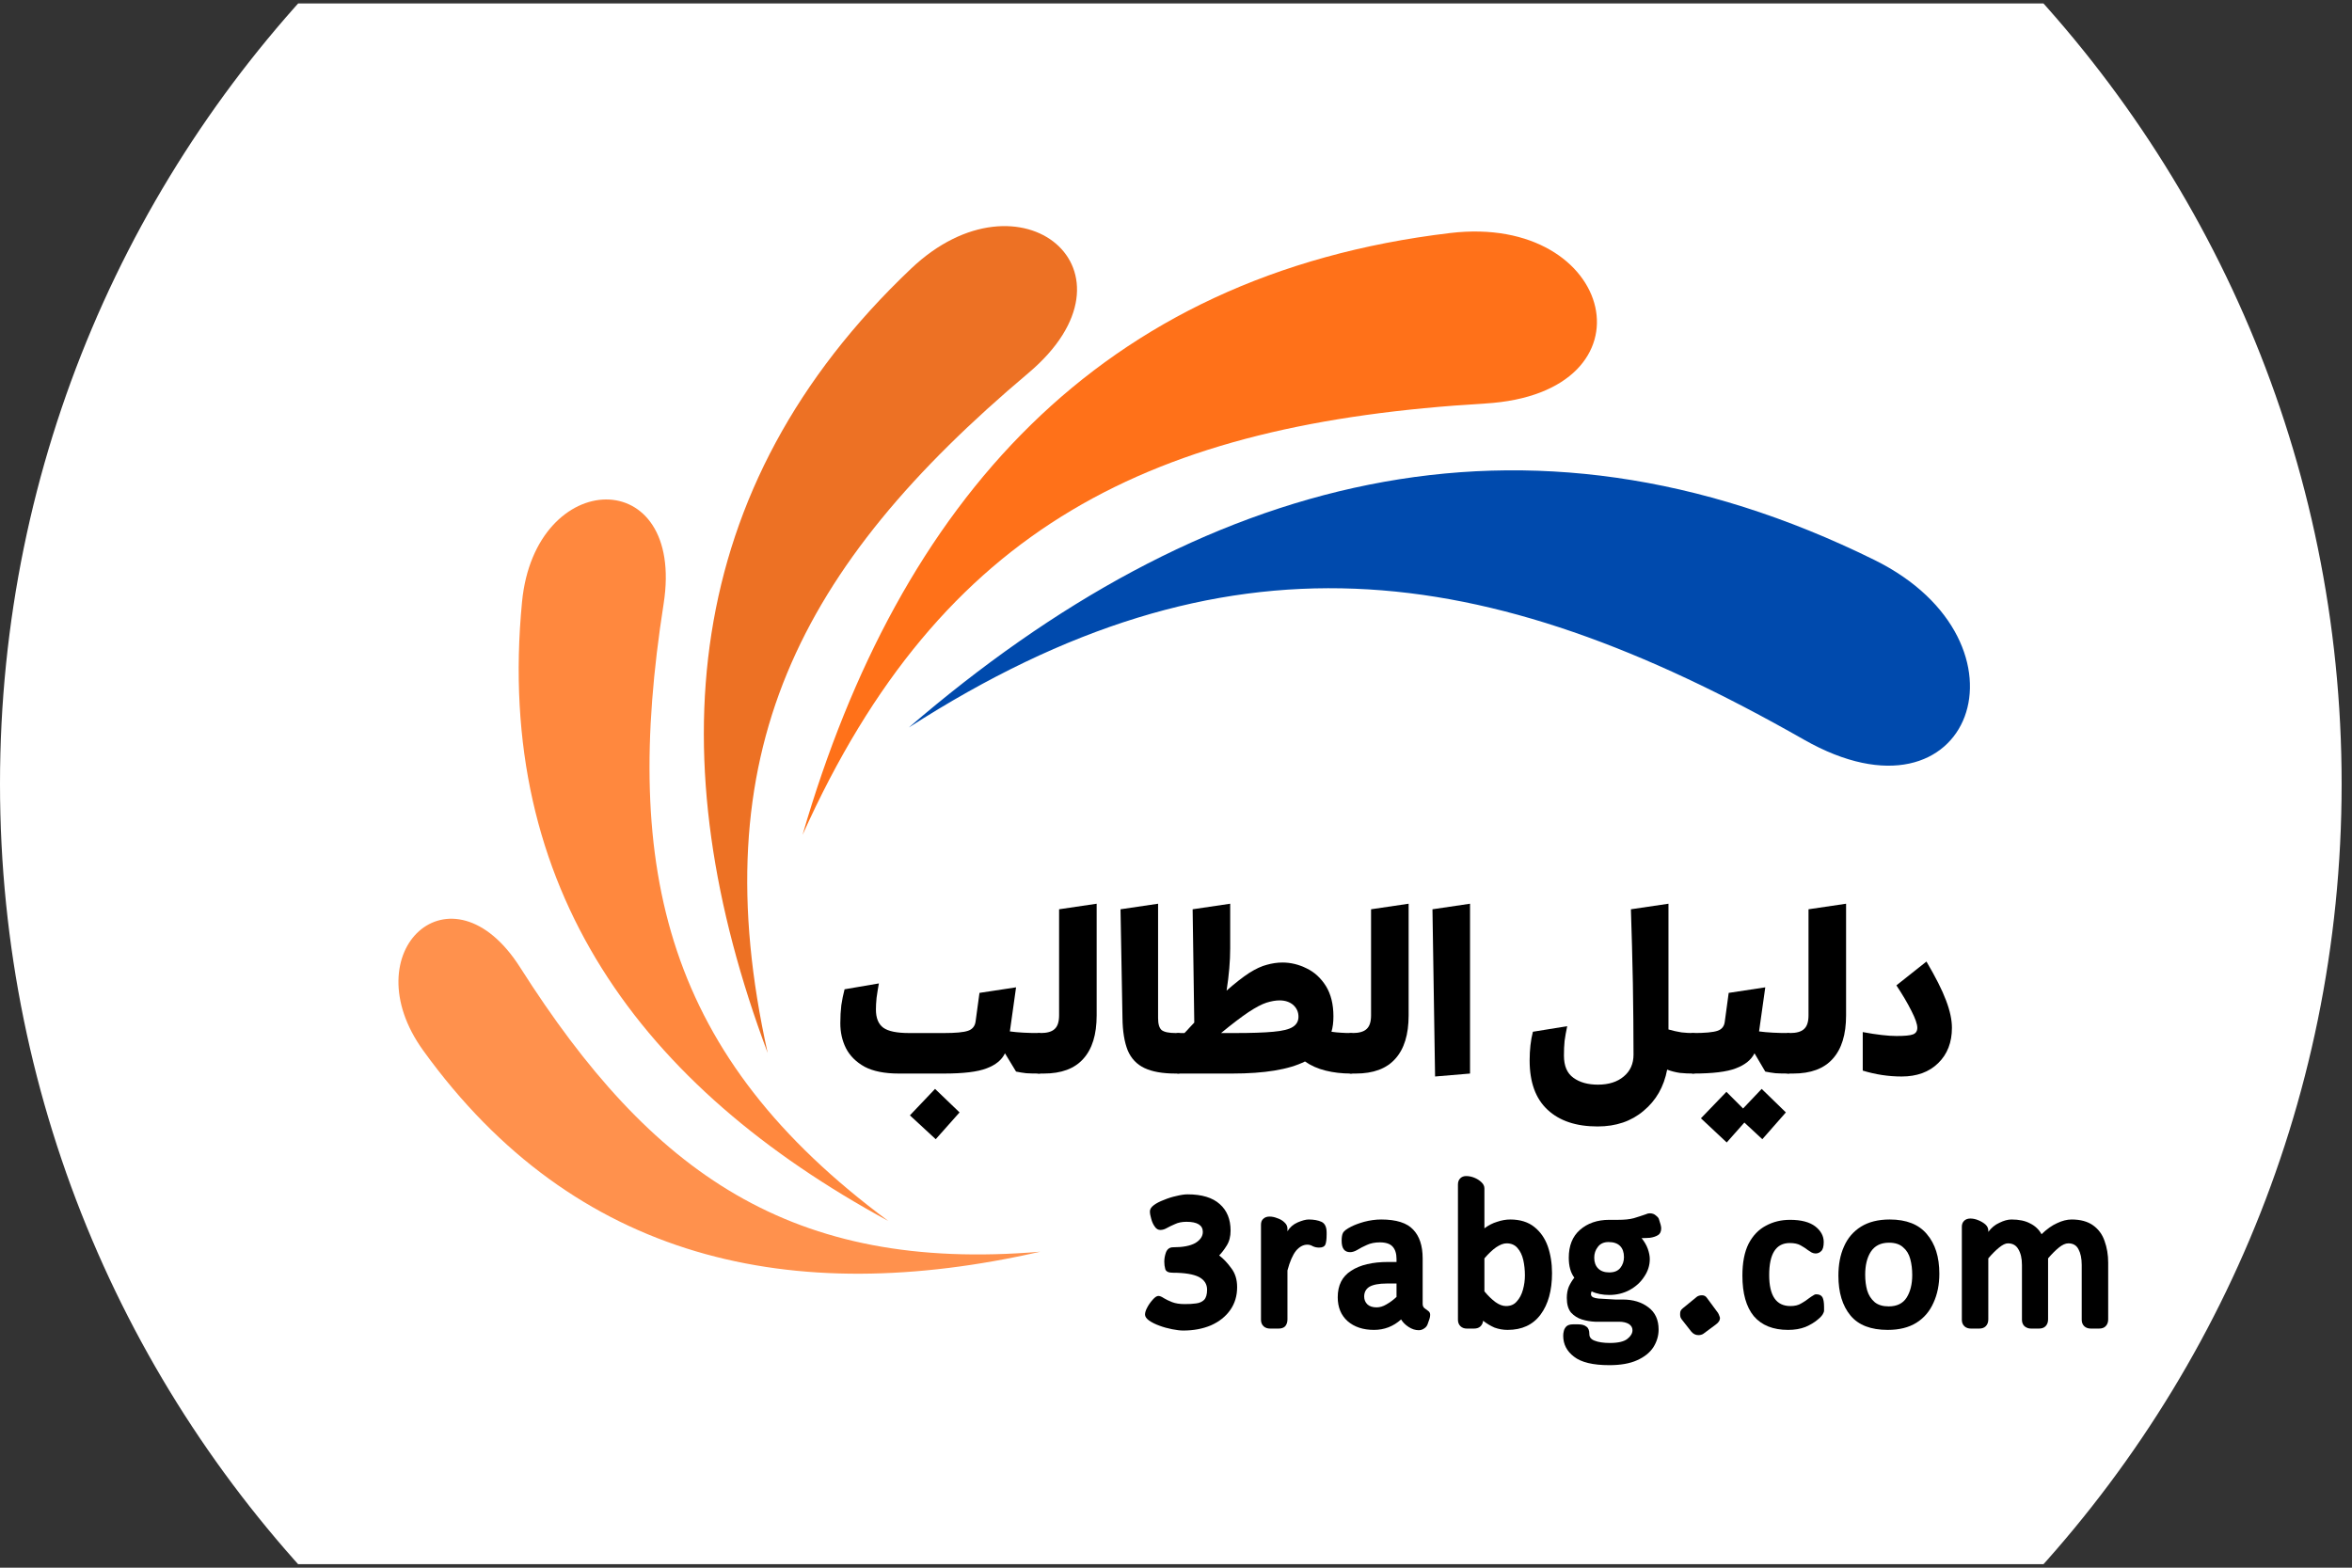 <svg xmlns="http://www.w3.org/2000/svg" xmlns:xlink="http://www.w3.org/1999/xlink" width="150" zoomAndPan="magnify" viewBox="0 0 112.5 75" height="100" preserveAspectRatio="xMidYMid meet" version="1.0"><rect x="0" y="0" width="112.5" height="75" fill="#333333" stroke="none"/><defs><g/><clipPath id="1fef793275"><path d="M 0 0.164 L 112.004 0.164 L 112.004 74.832 L 0 74.832 Z M 0 0.164 " clip-rule="nonzero"/></clipPath><clipPath id="172c2c09c2"><path d="M 56 -18.5 C 25.074 -18.5 0 6.57 0 37.5 C 0 68.43 25.074 93.5 56 93.5 C 86.93 93.5 112.004 68.43 112.004 37.5 C 112.004 6.57 86.93 -18.5 56 -18.5 Z M 56 -18.5 " clip-rule="nonzero"/></clipPath><clipPath id="707af27f3f"><path d="M 19.059 43.891 L 49.77 43.891 L 49.77 60.938 L 19.059 60.938 Z M 19.059 43.891 " clip-rule="nonzero"/></clipPath></defs><g clip-path="url(#1fef793275)"><g clip-path="url(#172c2c09c2)"><path fill="#ffffff" d="M 0 -18.5 L 112.004 -18.5 L 112.004 93.5 L 0 93.5 Z M 0 -18.5 " fill-opacity="1" fill-rule="nonzero"/></g></g><path fill="#ff7119" d="M 38.387 39.941 C 45.047 25.117 55.152 20.246 71.031 19.305 C 79.383 18.809 77.297 10.203 69.363 11.148 C 52.559 13.145 43.012 24.023 38.387 39.941 " fill-opacity="1" fill-rule="evenodd"/><path fill="#ed7124" d="M 36.719 50.375 C 33.539 36.055 38.219 27.094 49.188 17.848 C 54.961 12.977 48.812 7.887 43.582 12.848 C 32.512 23.352 31.473 36.363 36.719 50.375 " fill-opacity="1" fill-rule="evenodd"/><path fill="#ff883e" d="M 42.492 58.414 C 31.863 50.547 29.742 41.676 31.742 28.887 C 32.793 22.164 25.59 22.328 24.969 28.801 C 23.648 42.504 30.637 51.977 42.492 58.414 " fill-opacity="1" fill-rule="evenodd"/><g clip-path="url(#707af27f3f)"><path fill="#ff914d" d="M 49.758 59.883 C 37.863 60.883 31.145 56.141 24.883 46.289 C 21.59 41.102 16.812 45.508 20.246 50.262 C 27.512 60.332 37.891 62.586 49.758 59.883 " fill-opacity="1" fill-rule="evenodd"/></g><path fill="#004aad" d="M 43.469 34.805 C 58.633 25.059 70.957 26.652 86.281 35.383 C 94.34 39.973 97.609 30.719 89.664 26.793 C 72.848 18.488 57.398 22.812 43.469 34.805 " fill-opacity="1" fill-rule="evenodd"/><g fill="#000000" fill-opacity="1"><g transform="translate(39.866, 51.36)"><g><path d="M 9.844 -1.938 C 9.914 -1.938 9.953 -1.898 9.953 -1.828 L 9.953 -0.125 C 9.953 -0.039 9.914 0 9.844 0 C 9.594 0 9.383 -0.004 9.219 -0.016 C 9.051 -0.035 8.891 -0.062 8.734 -0.094 L 8.203 -0.969 C 8.055 -0.656 7.766 -0.414 7.328 -0.25 C 6.898 -0.082 6.219 0 5.281 0 L 3.125 0 C 2.445 0 1.898 -0.109 1.484 -0.328 C 1.078 -0.555 0.781 -0.852 0.594 -1.219 C 0.414 -1.582 0.328 -1.977 0.328 -2.406 C 0.328 -2.719 0.344 -3.004 0.375 -3.266 C 0.414 -3.535 0.469 -3.789 0.531 -4.031 L 2.172 -4.312 C 2.129 -4.082 2.094 -3.852 2.062 -3.625 C 2.039 -3.406 2.031 -3.219 2.031 -3.062 C 2.031 -2.656 2.148 -2.363 2.391 -2.188 C 2.629 -2.02 3.039 -1.938 3.625 -1.938 L 5.281 -1.938 C 5.844 -1.938 6.227 -1.973 6.438 -2.047 C 6.645 -2.117 6.766 -2.266 6.797 -2.484 L 6.984 -3.859 L 8.734 -4.125 L 8.438 -2.016 C 8.832 -1.961 9.301 -1.938 9.844 -1.938 Z M 4.891 3.141 L 3.656 2 L 4.859 0.734 L 6.031 1.859 Z M 4.891 3.141 "/></g></g></g><g fill="#000000" fill-opacity="1"><g transform="translate(49.689, 51.36)"><g><path d="M 0.234 0 L 0 0 C -0.082 0 -0.125 -0.039 -0.125 -0.125 L -0.125 -1.828 C -0.125 -1.898 -0.082 -1.938 0 -1.938 L 0.078 -1.938 C 0.391 -1.938 0.613 -2 0.75 -2.125 C 0.895 -2.25 0.969 -2.469 0.969 -2.781 L 0.969 -7.859 L 2.766 -8.125 L 2.766 -2.781 C 2.766 -1.863 2.551 -1.172 2.125 -0.703 C 1.707 -0.234 1.078 0 0.234 0 Z M 0.234 0 "/></g></g></g><g fill="#000000" fill-opacity="1"><g transform="translate(52.924, 51.36)"><g><path d="M 3.438 0 L 3.312 0 C 2.688 0 2.188 -0.086 1.812 -0.266 C 1.445 -0.441 1.18 -0.723 1.016 -1.109 C 0.859 -1.504 0.773 -2.02 0.766 -2.656 L 0.672 -7.859 L 2.469 -8.125 L 2.469 -2.656 C 2.469 -2.375 2.523 -2.18 2.641 -2.078 C 2.766 -1.984 2.988 -1.938 3.312 -1.938 L 3.438 -1.938 C 3.52 -1.938 3.562 -1.898 3.562 -1.828 L 3.562 -0.125 C 3.562 -0.039 3.52 0 3.438 0 Z M 3.438 0 "/></g></g></g><g fill="#000000" fill-opacity="1"><g transform="translate(56.358, 51.36)"><g><path d="M 8.266 -1.938 C 8.348 -1.938 8.391 -1.898 8.391 -1.828 L 8.391 -0.125 C 8.391 -0.039 8.348 0 8.266 0 C 7.828 0 7.422 -0.047 7.047 -0.141 C 6.672 -0.234 6.344 -0.379 6.062 -0.578 C 5.289 -0.191 4.129 0 2.578 0 L 0 0 C -0.082 0 -0.125 -0.039 -0.125 -0.125 L -0.125 -1.828 C -0.125 -1.898 -0.082 -1.938 0 -1.938 L 0.297 -1.938 C 0.379 -2.02 0.457 -2.102 0.531 -2.188 C 0.613 -2.27 0.691 -2.352 0.766 -2.438 L 0.688 -7.859 L 2.484 -8.125 L 2.484 -5.984 C 2.484 -5.379 2.426 -4.707 2.312 -3.969 C 2.727 -4.332 3.086 -4.613 3.391 -4.812 C 3.703 -5.008 3.984 -5.141 4.234 -5.203 C 4.484 -5.273 4.734 -5.312 4.984 -5.312 C 5.379 -5.312 5.766 -5.219 6.141 -5.031 C 6.516 -4.852 6.82 -4.57 7.062 -4.188 C 7.301 -3.801 7.422 -3.316 7.422 -2.734 C 7.422 -2.453 7.391 -2.207 7.328 -2 C 7.484 -1.977 7.641 -1.961 7.797 -1.953 C 7.953 -1.941 8.109 -1.938 8.266 -1.938 Z M 2.047 -1.938 L 2.688 -1.938 C 3.477 -1.938 4.098 -1.957 4.547 -2 C 4.992 -2.039 5.305 -2.117 5.484 -2.234 C 5.66 -2.348 5.75 -2.508 5.75 -2.719 C 5.75 -2.945 5.664 -3.133 5.5 -3.281 C 5.332 -3.426 5.113 -3.5 4.844 -3.5 C 4.656 -3.5 4.445 -3.461 4.219 -3.391 C 3.988 -3.316 3.703 -3.164 3.359 -2.938 C 3.016 -2.707 2.578 -2.375 2.047 -1.938 Z M 2.047 -1.938 "/></g></g></g><g fill="#000000" fill-opacity="1"><g transform="translate(64.611, 51.36)"><g><path d="M 0.234 0 L 0 0 C -0.082 0 -0.125 -0.039 -0.125 -0.125 L -0.125 -1.828 C -0.125 -1.898 -0.082 -1.938 0 -1.938 L 0.078 -1.938 C 0.391 -1.938 0.613 -2 0.75 -2.125 C 0.895 -2.25 0.969 -2.469 0.969 -2.781 L 0.969 -7.859 L 2.766 -8.125 L 2.766 -2.781 C 2.766 -1.863 2.551 -1.172 2.125 -0.703 C 1.707 -0.234 1.078 0 0.234 0 Z M 0.234 0 "/></g></g></g><g fill="#000000" fill-opacity="1"><g transform="translate(67.845, 51.36)"><g><path d="M 2.469 -8.125 L 2.469 0 L 0.797 0.141 L 0.672 -7.859 Z M 2.469 -8.125 "/></g></g></g><g fill="#000000" fill-opacity="1"><g transform="translate(70.84, 51.36)"><g/></g></g><g fill="#000000" fill-opacity="1"><g transform="translate(72.837, 51.36)"><g><path d="M 8.156 -1.938 C 8.238 -1.938 8.281 -1.898 8.281 -1.828 L 8.281 -0.125 C 8.281 -0.039 8.238 0 8.156 0 C 7.945 0 7.734 -0.008 7.516 -0.031 C 7.305 -0.062 7.102 -0.113 6.906 -0.188 C 6.75 0.633 6.375 1.289 5.781 1.781 C 5.195 2.281 4.461 2.531 3.578 2.531 C 2.555 2.531 1.758 2.266 1.188 1.734 C 0.613 1.203 0.328 0.414 0.328 -0.625 C 0.328 -1.133 0.379 -1.594 0.484 -2 L 2.125 -2.266 C 2.07 -2.016 2.031 -1.781 2 -1.562 C 1.977 -1.344 1.969 -1.109 1.969 -0.859 C 1.969 -0.367 2.117 -0.016 2.422 0.203 C 2.723 0.422 3.113 0.531 3.594 0.531 C 4.113 0.531 4.523 0.398 4.828 0.141 C 5.141 -0.117 5.297 -0.469 5.297 -0.906 C 5.297 -1.988 5.285 -3.129 5.266 -4.328 C 5.242 -5.523 5.211 -6.703 5.172 -7.859 L 6.969 -8.125 L 6.969 -2.109 C 7.188 -2.047 7.395 -2 7.594 -1.969 C 7.801 -1.945 7.988 -1.938 8.156 -1.938 Z M 8.156 -1.938 "/></g></g></g><g fill="#000000" fill-opacity="1"><g transform="translate(80.983, 51.36)"><g><path d="M 4.562 -1.938 C 4.633 -1.938 4.672 -1.898 4.672 -1.828 L 4.672 -0.125 C 4.672 -0.039 4.633 0 4.562 0 C 4.32 0 4.113 -0.004 3.938 -0.016 C 3.77 -0.035 3.609 -0.062 3.453 -0.094 L 2.938 -0.969 C 2.781 -0.656 2.484 -0.414 2.047 -0.25 C 1.617 -0.082 0.938 0 0 0 C -0.082 0 -0.125 -0.039 -0.125 -0.125 L -0.125 -1.828 C -0.125 -1.898 -0.082 -1.938 0 -1.938 C 0.57 -1.938 0.961 -1.973 1.172 -2.047 C 1.379 -2.117 1.492 -2.266 1.516 -2.484 L 1.703 -3.859 L 3.453 -4.125 L 3.156 -2.016 C 3.562 -1.961 4.031 -1.938 4.562 -1.938 Z M 1.594 0.875 L 2.391 1.672 L 3.281 0.734 L 4.438 1.859 L 3.312 3.141 L 2.453 2.344 L 1.609 3.297 L 0.375 2.141 Z M 1.594 0.875 "/></g></g></g><g fill="#000000" fill-opacity="1"><g transform="translate(85.535, 51.36)"><g><path d="M 0.234 0 L 0 0 C -0.082 0 -0.125 -0.039 -0.125 -0.125 L -0.125 -1.828 C -0.125 -1.898 -0.082 -1.938 0 -1.938 L 0.078 -1.938 C 0.391 -1.938 0.613 -2 0.75 -2.125 C 0.895 -2.25 0.969 -2.469 0.969 -2.781 L 0.969 -7.859 L 2.766 -8.125 L 2.766 -2.781 C 2.766 -1.863 2.551 -1.172 2.125 -0.703 C 1.707 -0.234 1.078 0 0.234 0 Z M 0.234 0 "/></g></g></g><g fill="#000000" fill-opacity="1"><g transform="translate(88.77, 51.36)"><g><path d="M 2.188 0.141 C 1.562 0.141 0.941 0.047 0.328 -0.141 L 0.328 -1.984 C 0.66 -1.922 0.961 -1.875 1.234 -1.844 C 1.504 -1.812 1.738 -1.797 1.938 -1.797 C 2.332 -1.797 2.598 -1.82 2.734 -1.875 C 2.867 -1.926 2.938 -2.031 2.938 -2.188 C 2.938 -2.363 2.844 -2.633 2.656 -3 C 2.469 -3.375 2.227 -3.781 1.938 -4.219 L 3.375 -5.359 C 3.812 -4.617 4.125 -4 4.312 -3.5 C 4.5 -3.008 4.594 -2.57 4.594 -2.188 C 4.594 -1.488 4.375 -0.926 3.938 -0.5 C 3.5 -0.07 2.914 0.141 2.188 0.141 Z M 2.188 0.141 "/></g></g></g><g fill="#000000" fill-opacity="1"><g transform="translate(54.299, 63.53)"><g><path d="M 2.297 0.125 C 2.148 0.125 1.973 0.102 1.766 0.062 C 1.555 0.02 1.352 -0.035 1.156 -0.109 C 0.957 -0.18 0.789 -0.266 0.656 -0.359 C 0.531 -0.453 0.469 -0.547 0.469 -0.641 C 0.469 -0.734 0.504 -0.848 0.578 -0.984 C 0.648 -1.117 0.738 -1.242 0.844 -1.359 C 0.945 -1.473 1.035 -1.531 1.109 -1.531 C 1.18 -1.531 1.27 -1.492 1.375 -1.422 C 1.477 -1.359 1.609 -1.297 1.766 -1.234 C 1.93 -1.172 2.129 -1.141 2.359 -1.141 C 2.566 -1.141 2.75 -1.148 2.906 -1.172 C 3.07 -1.191 3.203 -1.25 3.297 -1.344 C 3.391 -1.445 3.438 -1.609 3.438 -1.828 C 3.438 -2.098 3.305 -2.301 3.047 -2.438 C 2.785 -2.57 2.367 -2.641 1.797 -2.641 C 1.598 -2.641 1.477 -2.695 1.438 -2.812 C 1.406 -2.926 1.391 -3.047 1.391 -3.172 C 1.391 -3.305 1.414 -3.453 1.469 -3.609 C 1.531 -3.773 1.645 -3.859 1.812 -3.859 C 2.281 -3.859 2.633 -3.926 2.875 -4.062 C 3.113 -4.207 3.234 -4.383 3.234 -4.594 C 3.234 -4.914 2.973 -5.078 2.453 -5.078 C 2.234 -5.078 2.051 -5.039 1.906 -4.969 C 1.758 -4.906 1.629 -4.844 1.516 -4.781 C 1.41 -4.719 1.305 -4.688 1.203 -4.688 C 1.098 -4.688 1.008 -4.738 0.938 -4.844 C 0.863 -4.945 0.805 -5.07 0.766 -5.219 C 0.723 -5.363 0.703 -5.484 0.703 -5.578 C 0.703 -5.68 0.766 -5.781 0.891 -5.875 C 1.016 -5.969 1.176 -6.051 1.375 -6.125 C 1.57 -6.207 1.77 -6.27 1.969 -6.312 C 2.176 -6.363 2.352 -6.391 2.5 -6.391 C 3.188 -6.391 3.703 -6.234 4.047 -5.922 C 4.391 -5.617 4.562 -5.195 4.562 -4.656 C 4.562 -4.375 4.5 -4.133 4.375 -3.938 C 4.258 -3.75 4.141 -3.594 4.016 -3.469 C 4.223 -3.312 4.414 -3.109 4.594 -2.859 C 4.781 -2.617 4.875 -2.316 4.875 -1.953 C 4.875 -1.535 4.766 -1.172 4.547 -0.859 C 4.328 -0.547 4.02 -0.301 3.625 -0.125 C 3.238 0.039 2.797 0.125 2.297 0.125 Z M 2.297 0.125 "/></g></g></g><g fill="#000000" fill-opacity="1"><g transform="translate(59.643, 63.53)"><g><path d="M 1.938 -4.75 L 1.938 -4.625 C 2.051 -4.812 2.211 -4.953 2.422 -5.047 C 2.641 -5.141 2.816 -5.188 2.953 -5.188 C 3.203 -5.188 3.406 -5.148 3.562 -5.078 C 3.727 -5.004 3.812 -4.832 3.812 -4.562 L 3.812 -4.469 C 3.812 -4.238 3.789 -4.078 3.75 -3.984 C 3.707 -3.891 3.609 -3.844 3.453 -3.844 C 3.348 -3.844 3.25 -3.863 3.156 -3.906 C 3.07 -3.957 2.984 -3.984 2.891 -3.984 C 2.691 -3.984 2.508 -3.883 2.344 -3.688 C 2.188 -3.488 2.051 -3.176 1.938 -2.75 L 1.938 -0.406 C 1.938 -0.27 1.898 -0.16 1.828 -0.078 C 1.754 -0.004 1.648 0.031 1.516 0.031 L 1.109 0.031 C 0.984 0.031 0.879 -0.004 0.797 -0.078 C 0.711 -0.16 0.672 -0.266 0.672 -0.391 L 0.672 -4.938 C 0.672 -5.062 0.707 -5.156 0.781 -5.219 C 0.852 -5.289 0.953 -5.328 1.078 -5.328 C 1.203 -5.328 1.328 -5.301 1.453 -5.25 C 1.586 -5.207 1.703 -5.141 1.797 -5.047 C 1.891 -4.961 1.938 -4.863 1.938 -4.75 Z M 1.938 -4.75 "/></g></g></g><g fill="#000000" fill-opacity="1"><g transform="translate(63.595, 63.53)"><g><path d="M 4.781 -0.438 L 4.688 -0.172 C 4.656 -0.086 4.598 -0.02 4.516 0.031 C 4.441 0.082 4.359 0.109 4.266 0.109 C 4.098 0.109 3.938 0.055 3.781 -0.047 C 3.625 -0.148 3.504 -0.27 3.422 -0.406 C 3.047 -0.07 2.613 0.094 2.125 0.094 C 1.602 0.094 1.18 -0.047 0.859 -0.328 C 0.547 -0.609 0.391 -0.988 0.391 -1.469 C 0.391 -2.039 0.602 -2.461 1.031 -2.734 C 1.457 -3.016 2.051 -3.156 2.812 -3.156 L 3.203 -3.156 L 3.203 -3.297 C 3.203 -3.555 3.141 -3.754 3.016 -3.891 C 2.898 -4.023 2.695 -4.094 2.406 -4.094 C 2.164 -4.094 1.957 -4.051 1.781 -3.969 C 1.613 -3.895 1.461 -3.816 1.328 -3.734 C 1.203 -3.66 1.086 -3.625 0.984 -3.625 C 0.711 -3.625 0.578 -3.805 0.578 -4.172 C 0.578 -4.336 0.598 -4.461 0.641 -4.547 C 0.691 -4.641 0.82 -4.738 1.031 -4.844 C 1.188 -4.926 1.395 -5.004 1.656 -5.078 C 1.926 -5.148 2.195 -5.188 2.469 -5.188 C 3.195 -5.188 3.707 -5.023 4 -4.703 C 4.301 -4.391 4.453 -3.93 4.453 -3.328 L 4.453 -1.156 C 4.453 -1.07 4.477 -1.004 4.531 -0.953 C 4.594 -0.91 4.656 -0.863 4.719 -0.812 C 4.781 -0.77 4.812 -0.707 4.812 -0.625 C 4.812 -0.562 4.801 -0.5 4.781 -0.438 Z M 3.203 -1.484 L 3.203 -2.125 L 2.734 -2.125 C 2.359 -2.125 2.082 -2.07 1.906 -1.969 C 1.738 -1.863 1.656 -1.707 1.656 -1.5 C 1.656 -1.352 1.707 -1.227 1.812 -1.125 C 1.914 -1.031 2.062 -0.984 2.25 -0.984 C 2.406 -0.984 2.562 -1.031 2.719 -1.125 C 2.883 -1.219 3.047 -1.336 3.203 -1.484 Z M 3.203 -1.484 "/></g></g></g><g fill="#000000" fill-opacity="1"><g transform="translate(69.064, 63.53)"><g><path d="M 1.938 -6.672 L 1.938 -4.766 C 2.133 -4.91 2.336 -5.016 2.547 -5.078 C 2.754 -5.148 2.961 -5.188 3.172 -5.188 C 3.648 -5.188 4.035 -5.066 4.328 -4.828 C 4.617 -4.598 4.832 -4.289 4.969 -3.906 C 5.102 -3.52 5.172 -3.094 5.172 -2.625 C 5.172 -1.789 4.988 -1.129 4.625 -0.641 C 4.258 -0.148 3.734 0.094 3.047 0.094 C 2.828 0.094 2.617 0.055 2.422 -0.016 C 2.234 -0.098 2.051 -0.207 1.875 -0.344 C 1.863 -0.227 1.816 -0.133 1.734 -0.062 C 1.66 0 1.562 0.031 1.438 0.031 L 1.094 0.031 C 0.977 0.031 0.879 -0.004 0.797 -0.078 C 0.711 -0.16 0.672 -0.266 0.672 -0.391 L 0.672 -6.859 C 0.672 -6.984 0.707 -7.082 0.781 -7.156 C 0.852 -7.227 0.945 -7.266 1.062 -7.266 C 1.195 -7.266 1.328 -7.238 1.453 -7.188 C 1.586 -7.133 1.703 -7.062 1.797 -6.969 C 1.891 -6.883 1.938 -6.785 1.938 -6.672 Z M 3.875 -2.516 C 3.875 -2.773 3.848 -3.02 3.797 -3.25 C 3.742 -3.488 3.648 -3.68 3.516 -3.828 C 3.391 -3.973 3.219 -4.047 3 -4.047 C 2.852 -4.047 2.688 -3.984 2.5 -3.859 C 2.32 -3.734 2.133 -3.555 1.938 -3.328 L 1.938 -1.75 C 2.113 -1.539 2.289 -1.367 2.469 -1.234 C 2.645 -1.109 2.812 -1.047 2.969 -1.047 C 3.188 -1.047 3.359 -1.117 3.484 -1.266 C 3.617 -1.41 3.719 -1.598 3.781 -1.828 C 3.844 -2.055 3.875 -2.285 3.875 -2.516 Z M 3.875 -2.516 "/></g></g></g><g fill="#000000" fill-opacity="1"><g transform="translate(74.646, 63.53)"><g><path d="M 2.328 -5.172 L 2.75 -5.172 C 3.051 -5.172 3.301 -5.195 3.5 -5.25 C 3.707 -5.312 3.898 -5.375 4.078 -5.438 C 4.141 -5.469 4.203 -5.484 4.266 -5.484 C 4.391 -5.484 4.488 -5.445 4.562 -5.375 C 4.645 -5.312 4.691 -5.254 4.703 -5.203 L 4.781 -4.953 C 4.801 -4.879 4.812 -4.816 4.812 -4.766 C 4.812 -4.609 4.758 -4.5 4.656 -4.438 C 4.551 -4.375 4.422 -4.332 4.266 -4.312 C 4.117 -4.301 3.988 -4.297 3.875 -4.297 C 4.008 -4.129 4.109 -3.957 4.172 -3.781 C 4.234 -3.602 4.266 -3.441 4.266 -3.297 C 4.266 -2.992 4.176 -2.711 4 -2.453 C 3.832 -2.191 3.598 -1.977 3.297 -1.812 C 3.004 -1.656 2.68 -1.578 2.328 -1.578 C 2.004 -1.578 1.723 -1.633 1.484 -1.75 C 1.461 -1.707 1.453 -1.66 1.453 -1.609 C 1.453 -1.555 1.484 -1.508 1.547 -1.469 C 1.617 -1.438 1.707 -1.414 1.812 -1.406 C 2.188 -1.383 2.453 -1.367 2.609 -1.359 C 2.766 -1.359 2.883 -1.359 2.969 -1.359 C 3.469 -1.359 3.879 -1.234 4.203 -0.984 C 4.523 -0.742 4.688 -0.391 4.688 0.078 C 4.688 0.379 4.602 0.66 4.438 0.922 C 4.27 1.18 4.008 1.391 3.656 1.547 C 3.312 1.703 2.867 1.781 2.328 1.781 C 1.547 1.781 0.984 1.645 0.641 1.375 C 0.297 1.113 0.125 0.781 0.125 0.375 C 0.125 0.301 0.133 0.223 0.156 0.141 C 0.176 0.055 0.219 -0.016 0.281 -0.078 C 0.352 -0.141 0.457 -0.172 0.594 -0.172 L 0.844 -0.172 C 1.02 -0.172 1.148 -0.133 1.234 -0.062 C 1.328 0 1.375 0.117 1.375 0.297 C 1.375 0.441 1.457 0.547 1.625 0.609 C 1.801 0.68 2.047 0.719 2.359 0.719 C 2.766 0.719 3.047 0.648 3.203 0.516 C 3.359 0.391 3.438 0.254 3.438 0.109 C 3.438 -0.016 3.379 -0.113 3.266 -0.188 C 3.148 -0.258 2.992 -0.297 2.797 -0.297 L 2.203 -0.297 C 2.055 -0.297 1.875 -0.297 1.656 -0.297 C 1.438 -0.305 1.223 -0.344 1.016 -0.406 C 0.816 -0.469 0.645 -0.578 0.5 -0.734 C 0.363 -0.898 0.297 -1.133 0.297 -1.438 C 0.297 -1.633 0.328 -1.812 0.391 -1.969 C 0.461 -2.125 0.551 -2.27 0.656 -2.406 C 0.477 -2.645 0.391 -2.961 0.391 -3.359 C 0.391 -3.93 0.566 -4.375 0.922 -4.688 C 1.285 -5.008 1.754 -5.172 2.328 -5.172 Z M 3.031 -3.391 C 3.031 -3.617 2.969 -3.797 2.844 -3.922 C 2.719 -4.047 2.535 -4.109 2.297 -4.109 C 2.066 -4.109 1.895 -4.031 1.781 -3.875 C 1.664 -3.727 1.609 -3.555 1.609 -3.359 C 1.609 -3.141 1.672 -2.969 1.797 -2.844 C 1.922 -2.719 2.098 -2.656 2.328 -2.656 C 2.566 -2.656 2.742 -2.727 2.859 -2.875 C 2.973 -3.02 3.031 -3.191 3.031 -3.391 Z M 3.031 -3.391 "/></g></g></g><g fill="#000000" fill-opacity="1"><g transform="translate(79.691, 63.53)"><g><path d="M 2.391 -0.172 L 1.781 0.281 C 1.719 0.32 1.641 0.344 1.547 0.344 C 1.41 0.344 1.297 0.285 1.203 0.172 L 0.75 -0.406 C 0.727 -0.438 0.707 -0.473 0.688 -0.516 C 0.676 -0.566 0.672 -0.613 0.672 -0.656 C 0.672 -0.707 0.676 -0.754 0.688 -0.797 C 0.707 -0.848 0.742 -0.895 0.797 -0.938 L 1.484 -1.5 C 1.547 -1.539 1.625 -1.562 1.719 -1.562 C 1.82 -1.562 1.898 -1.52 1.953 -1.438 L 2.484 -0.719 C 2.516 -0.664 2.535 -0.617 2.547 -0.578 C 2.566 -0.535 2.578 -0.5 2.578 -0.469 C 2.578 -0.363 2.516 -0.266 2.391 -0.172 Z M 2.391 -0.172 "/></g></g></g><g fill="#000000" fill-opacity="1"><g transform="translate(82.951, 63.53)"><g><path d="M 4.297 -1 C 4.297 -0.926 4.297 -0.867 4.297 -0.828 C 4.297 -0.785 4.285 -0.75 4.266 -0.719 C 4.234 -0.625 4.141 -0.516 3.984 -0.391 C 3.836 -0.266 3.645 -0.148 3.406 -0.047 C 3.164 0.047 2.891 0.094 2.578 0.094 C 1.859 0.094 1.312 -0.125 0.938 -0.562 C 0.57 -1.008 0.391 -1.656 0.391 -2.5 C 0.391 -3.125 0.488 -3.633 0.688 -4.031 C 0.895 -4.426 1.172 -4.711 1.516 -4.891 C 1.859 -5.078 2.242 -5.172 2.672 -5.172 C 3.203 -5.172 3.602 -5.066 3.875 -4.859 C 4.145 -4.648 4.281 -4.398 4.281 -4.109 C 4.281 -3.891 4.238 -3.742 4.156 -3.672 C 4.082 -3.598 3.992 -3.562 3.891 -3.562 C 3.828 -3.562 3.766 -3.578 3.703 -3.609 C 3.648 -3.641 3.594 -3.676 3.531 -3.719 C 3.426 -3.801 3.305 -3.879 3.172 -3.953 C 3.047 -4.023 2.875 -4.062 2.656 -4.062 C 2 -4.062 1.672 -3.551 1.672 -2.531 C 1.672 -1.539 2.008 -1.047 2.688 -1.047 C 2.895 -1.047 3.066 -1.086 3.203 -1.172 C 3.348 -1.254 3.473 -1.336 3.578 -1.422 C 3.648 -1.473 3.711 -1.516 3.766 -1.547 C 3.816 -1.586 3.867 -1.609 3.922 -1.609 C 4.066 -1.609 4.164 -1.562 4.219 -1.469 C 4.27 -1.375 4.297 -1.219 4.297 -1 Z M 4.297 -1 "/></g></g></g><g fill="#000000" fill-opacity="1"><g transform="translate(87.543, 63.53)"><g><path d="M 5.219 -2.594 C 5.219 -2.07 5.125 -1.609 4.938 -1.203 C 4.758 -0.797 4.488 -0.477 4.125 -0.25 C 3.758 -0.02 3.301 0.094 2.75 0.094 C 1.945 0.094 1.352 -0.133 0.969 -0.594 C 0.582 -1.062 0.391 -1.695 0.391 -2.5 C 0.391 -3.031 0.477 -3.492 0.656 -3.891 C 0.832 -4.297 1.102 -4.613 1.469 -4.844 C 1.832 -5.07 2.289 -5.188 2.844 -5.188 C 3.645 -5.188 4.238 -4.953 4.625 -4.484 C 5.02 -4.023 5.219 -3.395 5.219 -2.594 Z M 3.922 -2.531 C 3.922 -2.812 3.891 -3.066 3.828 -3.297 C 3.766 -3.535 3.648 -3.723 3.484 -3.859 C 3.328 -4.004 3.102 -4.078 2.812 -4.078 C 2.414 -4.078 2.125 -3.93 1.938 -3.641 C 1.758 -3.359 1.672 -2.992 1.672 -2.547 C 1.672 -2.273 1.703 -2.023 1.766 -1.797 C 1.836 -1.566 1.957 -1.379 2.125 -1.234 C 2.289 -1.098 2.516 -1.031 2.797 -1.031 C 3.191 -1.031 3.477 -1.172 3.656 -1.453 C 3.832 -1.734 3.922 -2.094 3.922 -2.531 Z M 3.922 -2.531 "/></g></g></g><g fill="#000000" fill-opacity="1"><g transform="translate(93.166, 63.53)"><g><path d="M 7.234 0.031 L 6.844 0.031 C 6.719 0.031 6.613 -0.004 6.531 -0.078 C 6.445 -0.16 6.406 -0.266 6.406 -0.391 L 6.406 -3.016 C 6.406 -3.328 6.352 -3.578 6.25 -3.766 C 6.156 -3.953 5.992 -4.047 5.766 -4.047 C 5.629 -4.047 5.477 -3.977 5.312 -3.844 C 5.145 -3.707 4.973 -3.535 4.797 -3.328 L 4.797 -0.406 C 4.797 -0.27 4.754 -0.16 4.672 -0.078 C 4.598 -0.004 4.492 0.031 4.359 0.031 L 3.984 0.031 C 3.867 0.031 3.766 -0.004 3.672 -0.078 C 3.586 -0.16 3.547 -0.266 3.547 -0.391 L 3.547 -3.016 C 3.547 -3.328 3.488 -3.578 3.375 -3.766 C 3.27 -3.953 3.102 -4.047 2.875 -4.047 C 2.758 -4.047 2.617 -3.977 2.453 -3.844 C 2.285 -3.707 2.113 -3.535 1.938 -3.328 L 1.938 -0.406 C 1.938 -0.27 1.895 -0.16 1.812 -0.078 C 1.738 -0.004 1.633 0.031 1.5 0.031 L 1.109 0.031 C 0.984 0.031 0.879 -0.004 0.797 -0.078 C 0.711 -0.16 0.672 -0.266 0.672 -0.391 L 0.672 -4.844 C 0.672 -4.957 0.707 -5.051 0.781 -5.125 C 0.852 -5.195 0.953 -5.234 1.078 -5.234 C 1.203 -5.234 1.328 -5.207 1.453 -5.156 C 1.586 -5.102 1.703 -5.035 1.797 -4.953 C 1.891 -4.867 1.938 -4.77 1.938 -4.656 L 1.938 -4.594 C 2.082 -4.789 2.258 -4.938 2.469 -5.031 C 2.676 -5.133 2.867 -5.188 3.047 -5.188 C 3.41 -5.188 3.707 -5.125 3.938 -5 C 4.176 -4.883 4.359 -4.711 4.484 -4.484 C 4.742 -4.734 4.992 -4.91 5.234 -5.016 C 5.473 -5.129 5.703 -5.188 5.922 -5.188 C 6.348 -5.188 6.691 -5.094 6.953 -4.906 C 7.211 -4.719 7.395 -4.469 7.5 -4.156 C 7.613 -3.844 7.672 -3.5 7.672 -3.125 L 7.672 -0.406 C 7.672 -0.27 7.629 -0.16 7.547 -0.078 C 7.473 -0.004 7.367 0.031 7.234 0.031 Z M 7.234 0.031 "/></g></g></g></svg>
